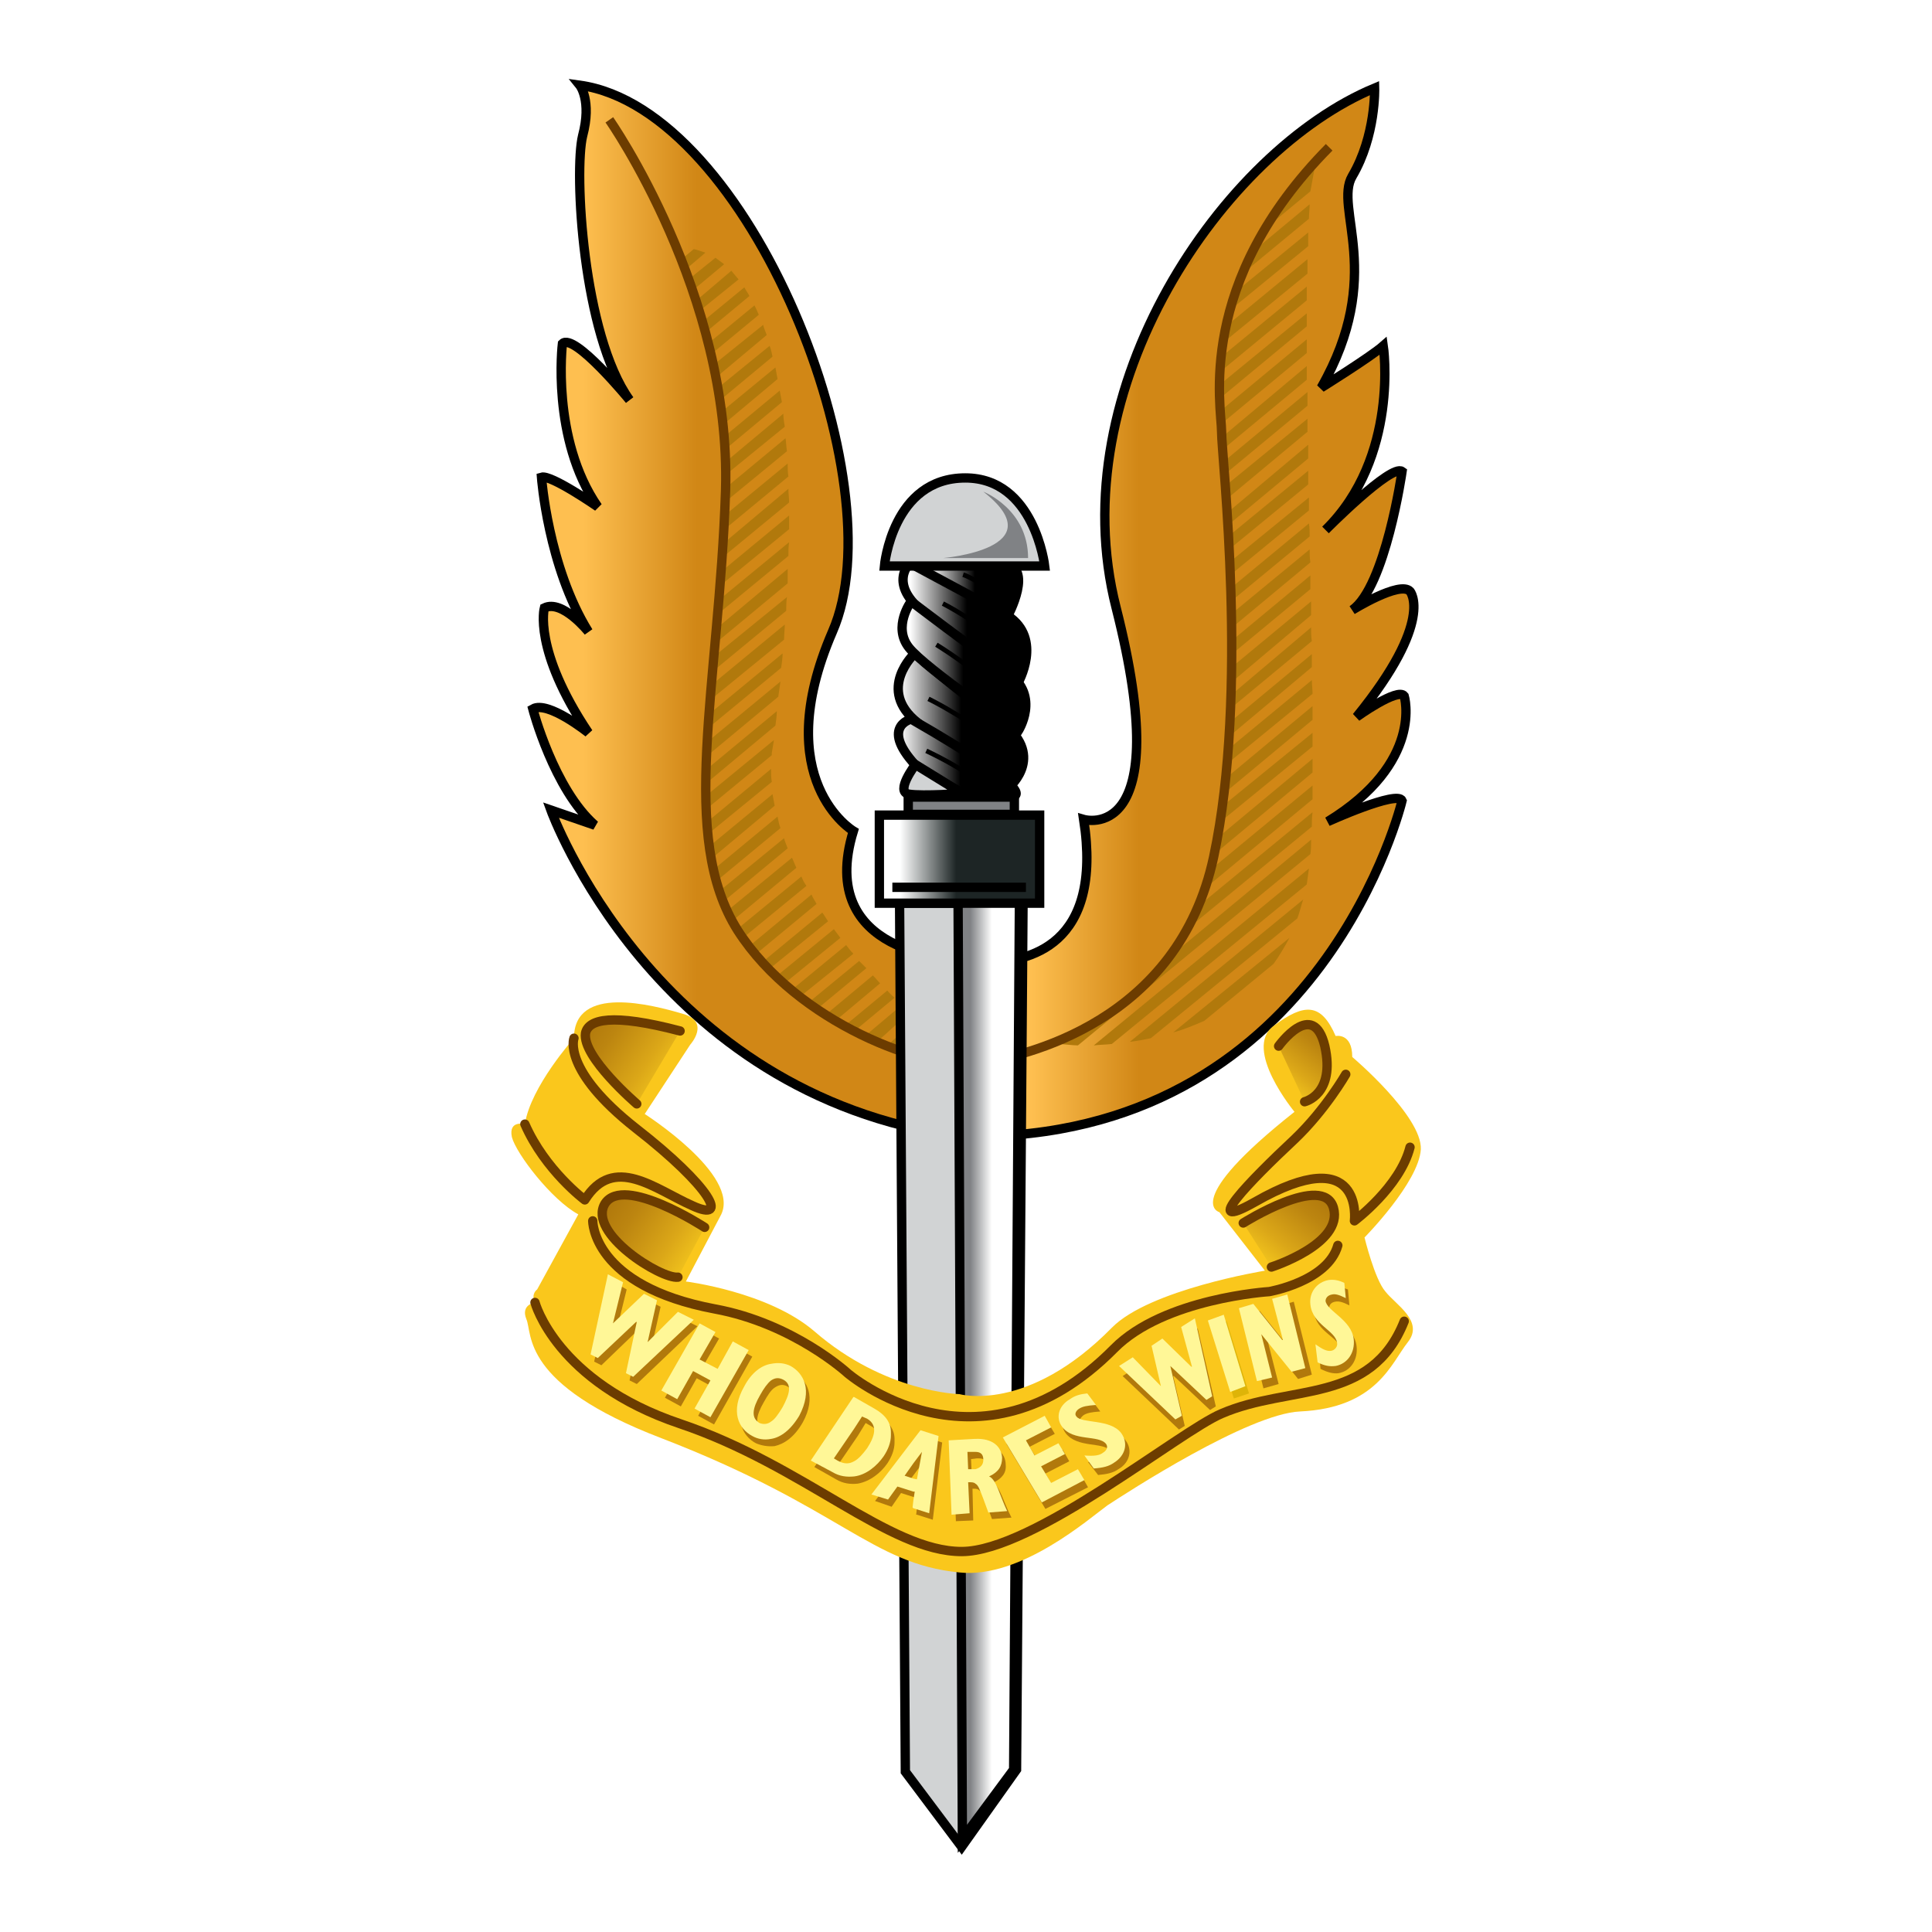 <?xml version="1.0" encoding="utf-8"?>
<!-- Generator: Adobe Illustrator 13.0.0, SVG Export Plug-In . SVG Version: 6.00 Build 14948)  -->
<!DOCTYPE svg PUBLIC "-//W3C//DTD SVG 1.0//EN" "http://www.w3.org/TR/2001/REC-SVG-20010904/DTD/svg10.dtd">
<svg version="1.0" id="Layer_1" xmlns="http://www.w3.org/2000/svg" xmlns:xlink="http://www.w3.org/1999/xlink" x="0px" y="0px"
	 width="192.672px" height="192.672px" viewBox="0 0 192.672 192.672" enable-background="new 0 0 192.672 192.672"
	 xml:space="preserve">
<rect fill="#FFFFFF" width="192.672" height="192.672"/>
<g>
	<linearGradient id="SVGID_1_" gradientUnits="userSpaceOnUse" x1="52.76" y1="60.912" x2="97.907" y2="60.912">
		<stop  offset="0" style="stop-color:#FEBF50"/>
		<stop  offset="0" style="stop-color:#FEBF50"/>
		<stop  offset="0.12" style="stop-color:#FEBF50"/>
		<stop  offset="0.37" style="stop-color:#D18716"/>
		<stop  offset="0.54" style="stop-color:#D18716"/>
		<stop  offset="1" style="stop-color:#D18716"/>
	</linearGradient>
	<path fill="url(#SVGID_1_)" stroke="#000000" stroke-width="0.93" d="M95.616,113.328c-30.456-4.176-40.68-32.544-40.68-32.544
		l4.392,1.512c-4.104-3.6-6.192-11.592-6.192-11.592c1.512-0.864,5.544,2.376,5.544,2.376c-5.544-8.28-4.392-12.456-4.392-12.456
		C56.088,59.76,58.68,63,58.68,63C54.648,56.52,54,47.592,54,47.592c0.936-0.288,5.616,2.952,5.616,2.952
		c-4.68-6.768-3.528-16.272-3.528-16.272c1.152-1.152,6.696,5.616,6.696,5.616c-4.68-6.48-5.544-22.824-4.68-26.352
		c0.936-3.528-0.288-5.04-0.288-5.04C74.808,10.872,89.496,48.24,83.016,63c-6.408,14.832,2.088,19.872,2.088,19.872
		c-3.816,12.456,10.224,12.744,10.224,12.744s1.152,0.288,2.88,0.36v17.352C97.344,113.328,96.479,113.328,95.616,113.328z"/>
	<linearGradient id="SVGID_2_" gradientUnits="userSpaceOnUse" x1="97.76" y1="61.056" x2="140.554" y2="61.056">
		<stop  offset="0" style="stop-color:#FEBF50"/>
		<stop  offset="0" style="stop-color:#FEBF50"/>
		<stop  offset="0.12" style="stop-color:#FEBF50"/>
		<stop  offset="0.37" style="stop-color:#D18716"/>
		<stop  offset="0.54" style="stop-color:#D18716"/>
		<stop  offset="1" style="stop-color:#D18716"/>
	</linearGradient>
	<path fill="url(#SVGID_2_)" stroke="#000000" stroke-width="0.93" d="M98.208,95.976c4.392,0,11.808-1.656,9.864-14.256
		c0,0,9.287,2.736,3.239-21.096c-5.616-21.96,10.728-45.576,25.776-51.84c0,0,0.145,4.752-2.232,8.784
		c-1.872,3.168,3.312,9.864-3.096,21.096c0,0,4.968-3.096,6.191-4.176c0,0,1.656,11.088-5.76,18.36c0,0,6.553-6.624,7.633-5.832
		c0,0-1.656,11.52-4.969,13.824c0,0,4.752-2.952,5.761-1.872c0,0,2.52,2.88-5.329,12.528c0,0,4.104-2.952,4.752-2.088
		c0,0,2.017,6.624-7.632,12.528c0,0,6.984-3.168,7.417-2.088c0,0-7.776,32.76-41.616,33.48V95.976z"/>
	<path fill="#B1790C" d="M75.168,95.328l6.264-5.184c-0.144-0.288-0.36-0.576-0.504-0.936l-6.336,5.256
		C74.736,94.752,74.952,95.04,75.168,95.328z"/>
	<path fill="#B1790C" d="M74.016,93.6l6.408-5.256c-0.216-0.288-0.36-0.576-0.504-0.936l-6.408,5.256
		C73.656,93.024,73.872,93.312,74.016,93.6z"/>
	<path fill="#B1790C" d="M77.976,98.28l5.832-4.752c-0.216-0.288-0.432-0.576-0.648-0.864l-5.976,4.896
		C77.4,97.775,77.688,98.064,77.976,98.28z"/>
	<path fill="#B1790C" d="M73.08,91.8l6.336-5.256c-0.144-0.36-0.288-0.648-0.432-1.008l-6.408,5.256
		C72.72,91.152,72.864,91.512,73.08,91.8z"/>
	<path fill="#B1790C" d="M70.344,78.192l6.984-5.832c0.072-0.504,0.144-1.008,0.144-1.44l-7.128,5.904
		C70.344,77.256,70.344,77.688,70.344,78.192z"/>
	<path fill="#B1790C" d="M70.56,81.936c0,0.432,0.072,0.864,0.072,1.224l6.336-5.184c-0.072-0.432-0.072-0.864-0.072-1.296
		L70.56,81.936z"/>
	<path fill="#B1790C" d="M72.216,89.856l6.336-5.256c-0.144-0.36-0.288-0.72-0.36-1.008l-6.336,5.184
		C72,89.136,72.072,89.496,72.216,89.856z"/>
	<path fill="#B1790C" d="M71.064,85.536l6.192-5.184c-0.072-0.36-0.144-0.792-0.216-1.152l-6.192,5.112
		C70.92,84.744,70.992,85.104,71.064,85.536z"/>
	<path fill="#B1790C" d="M71.424,87.336c0.072,0.144,0.072,0.288,0.144,0.432l6.264-5.184c-0.144-0.36-0.216-0.792-0.288-1.152
		l-6.264,5.184C71.352,86.832,71.352,87.12,71.424,87.336z"/>
	<path fill="#B1790C" d="M76.464,96.84l6.12-4.968c-0.216-0.288-0.36-0.576-0.576-0.864l-6.192,5.112
		C76.032,96.336,76.248,96.552,76.464,96.84z"/>
	<path fill="#B1790C" d="M92.952,104.4l1.008-0.864c-0.288-0.216-0.576-0.432-0.864-0.648l-1.584,1.296
		C92.088,104.256,92.52,104.328,92.952,104.4z"/>
	<path fill="#B1790C" d="M89.928,104.76l2.376-2.447c-0.288-0.288-0.576-0.504-0.792-0.721l-2.952,2.592
		C88.992,104.256,89.496,104.688,89.928,104.76z"/>
	<path fill="#B1790C" d="M67.536,24.84v0.072l0.144-0.072C67.536,24.84,67.536,24.84,67.536,24.84z"/>
	<path fill="#B1790C" d="M95.328,104.473c-0.216-0.072-0.36-0.217-0.504-0.36l-0.432,0.36
		C94.968,104.473,95.328,104.473,95.328,104.473z"/>
	<path fill="#B1790C" d="M79.56,99.576l5.544-4.464c-0.288-0.288-0.504-0.576-0.72-0.864l-5.688,4.681
		C78.984,99.144,79.272,99.359,79.56,99.576z"/>
	<path fill="#B1790C" d="M83.304,101.809l4.464-3.744c-0.216-0.217-0.432-0.505-0.72-0.793l-4.752,3.961
		C82.584,101.448,82.944,101.592,83.304,101.809z"/>
	<path fill="#B1790C" d="M81.36,100.729l5.04-4.176c-0.216-0.216-0.432-0.432-0.72-0.72l-5.256,4.32
		C80.712,100.368,81,100.584,81.36,100.729z"/>
	<path fill="#B1790C" d="M87.552,103.824l3.168-2.881c-0.216-0.215-0.504-0.503-0.792-0.719l-3.672,3.096
		C86.616,103.464,87.12,103.752,87.552,103.824z"/>
	<path fill="#B1790C" d="M85.392,102.672l3.816-3.168c-0.216-0.216-0.504-0.432-0.72-0.72l-4.176,3.456
		C84.672,102.384,85.032,102.528,85.392,102.672z"/>
	<path fill="#B1790C" d="M70.416,80.712l6.552-5.4c0-0.072,0-0.144,0-0.216c0.072-0.432,0.144-0.864,0.216-1.296l-6.84,5.616
		C70.416,79.848,70.416,80.28,70.416,80.712z"/>
	<path fill="#B1790C" d="M71.928,39.816l5.112-4.248c-0.072-0.36-0.144-0.72-0.288-1.08l-5.04,4.104
		C71.784,39.024,71.856,39.456,71.928,39.816z"/>
	<path fill="#B1790C" d="M71.568,37.512l4.896-4.104c-0.144-0.36-0.288-0.72-0.36-1.008l-4.824,3.888
		C71.352,36.72,71.496,37.08,71.568,37.512z"/>
	<path fill="#B1790C" d="M71.064,35.208l4.608-3.816c-0.144-0.36-0.288-0.648-0.432-0.936l-4.464,3.672
		C70.92,34.488,70.992,34.848,71.064,35.208z"/>
	<path fill="#B1790C" d="M72.216,42.264l5.328-4.464c-0.072-0.36-0.144-0.792-0.216-1.152l-5.256,4.32
		C72.072,41.4,72.144,41.832,72.216,42.264z"/>
	<path fill="#B1790C" d="M72.36,44.784l5.616-4.68c-0.072-0.36-0.144-0.792-0.216-1.152l-5.472,4.536
		C72.288,43.92,72.36,44.352,72.36,44.784z"/>
	<path fill="#B1790C" d="M70.488,33.048l4.248-3.528c-0.144-0.288-0.36-0.576-0.504-0.864L70.2,31.968
		C70.344,32.328,70.416,32.688,70.488,33.048z"/>
	<path fill="#B1790C" d="M72.432,47.304l5.832-4.752c-0.072-0.432-0.144-0.864-0.144-1.296l-5.688,4.752
		C72.432,46.44,72.432,46.872,72.432,47.304z"/>
	<path fill="#B1790C" d="M68.4,26.856l1.944-1.656c-0.432-0.144-0.792-0.288-1.152-0.36l-1.224,1.008
		C68.112,26.208,68.256,26.496,68.4,26.856z"/>
	<path fill="#B1790C" d="M69.192,28.872l3.024-2.52c-0.288-0.216-0.576-0.432-0.864-0.648l-2.592,2.088
		C68.904,28.152,69.048,28.512,69.192,28.872z"/>
	<path fill="#B1790C" d="M69.912,30.888l3.744-3.024c-0.288-0.36-0.504-0.576-0.72-0.864l-3.384,2.88
		C69.624,30.24,69.768,30.6,69.912,30.888z"/>
	<path fill="#B1790C" d="M70.488,72.72l7.416-6.12c0.072-0.504,0.144-1.008,0.144-1.44l-7.416,6.12
		C70.56,71.784,70.56,72.288,70.488,72.72z"/>
	<path fill="#B1790C" d="M70.992,67.032l7.416-6.12c0-0.432,0-0.936,0.072-1.368l-7.344,5.976
		C71.136,66.024,71.064,66.528,70.992,67.032z"/>
	<path fill="#B1790C" d="M70.704,69.912l7.488-6.12c0-0.504,0.072-1.008,0.072-1.512l-7.416,6.12
		C70.848,68.904,70.776,69.408,70.704,69.912z"/>
	<path fill="#B1790C" d="M70.344,75.528l7.272-6.048c0.072-0.504,0.144-1.008,0.216-1.512l-7.416,6.12
		C70.416,74.592,70.416,75.024,70.344,75.528z"/>
	<path fill="#B1790C" d="M71.352,64.152l7.2-5.976c0-0.504,0-0.936,0-1.44l-7.056,5.904C71.424,63.144,71.352,63.648,71.352,64.152z
		"/>
	<path fill="#B1790C" d="M71.64,61.2l6.984-5.76c0-0.432,0-0.936,0.072-1.368l-6.912,5.688C71.712,60.192,71.712,60.696,71.64,61.2z
		"/>
	<path fill="#B1790C" d="M72.144,55.512l6.552-5.4c0-0.432-0.072-0.864-0.072-1.368l-6.336,5.328
		C72.216,54.504,72.216,55.008,72.144,55.512z"/>
	<path fill="#B1790C" d="M72.36,52.704l6.264-5.184c-0.072-0.432-0.072-0.864-0.072-1.296l-6.12,5.04
		C72.36,51.768,72.36,52.2,72.36,52.704z"/>
	<path fill="#B1790C" d="M72.432,49.968L78.48,45c-0.072-0.432-0.072-0.864-0.144-1.296L72.432,48.6
		C72.432,49.032,72.432,49.536,72.432,49.968z"/>
	<path fill="#B1790C" d="M71.928,58.32l6.768-5.544c0-0.504,0-0.936,0-1.368l-6.624,5.472C72,57.384,72,57.816,71.928,58.32z"/>
	<path fill="#B1790C" d="M122.544,76.032l8.352-6.84c0-0.504-0.071-0.936-0.071-1.368l-8.28,6.84
		C122.544,75.168,122.616,75.6,122.544,76.032z"/>
	<path fill="#B1790C" d="M122.328,78.912l8.567-7.128c0-0.432,0-0.864,0-1.368l-8.567,7.128
		C122.256,78.048,122.399,78.408,122.328,78.912z"/>
	<path fill="#B1790C" d="M121.464,84.888l9.432-7.848c0-0.432,0-0.864,0-1.368l-9,7.488
		C121.752,83.736,121.607,84.312,121.464,84.888z"/>
	<path fill="#B1790C" d="M121.824,81.864l9.071-7.416c0-0.504,0-0.936,0-1.368l-8.928,7.272
		C121.896,80.928,121.896,81.36,121.824,81.864z"/>
	<path fill="#B1790C" d="M120.312,88.488l10.584-8.784c0-0.432,0-0.864,0-1.368l-9.936,8.208
		C120.744,87.192,120.528,87.84,120.312,88.488z"/>
	<path fill="#B1790C" d="M122.76,73.296l8.064-6.768c0-0.432,0-0.864,0-1.296l-8.064,6.696
		C122.688,72.36,122.76,72.864,122.76,73.296z"/>
	<path fill="#B1790C" d="M122.903,67.968l7.849-6.624c0-0.432,0-0.936,0-1.368l-7.561,6.264
		C123.191,66.672,122.903,67.536,122.903,67.968z"/>
	<path fill="#B1790C" d="M122.832,70.56l7.992-6.624c-0.072-0.432-0.072-0.864-0.072-1.368l-7.92,6.696
		C122.832,69.696,122.832,70.128,122.832,70.56z"/>
	<path fill="#B1790C" d="M120.096,101.809l6.912-5.688c0.576-0.792,1.08-1.656,1.584-2.592L117,102.96
		C118.079,102.672,119.088,102.24,120.096,101.809z"/>
	<path fill="#B1790C" d="M109.224,101.448l-3.816,2.664c0.576,0,1.584,0.144,2.088,0.144l23.185-19.08
		c0.072-0.432,0.072-0.936,0.072-1.44l-14.257,11.808C114.407,98.208,111.96,100.152,109.224,101.448z"/>
	<path fill="#B1790C" d="M114.768,103.536l14.616-11.952c0.216-0.576,0.36-1.224,0.576-1.872l-17.28,14.184
		C113.399,103.824,114.048,103.68,114.768,103.536z"/>
	<path fill="#B1790C" d="M118.296,92.736l12.528-10.296c0-0.432,0-0.936,0.071-1.44l-11.376,9.36
		C119.16,91.224,118.728,92.016,118.296,92.736z"/>
	<path fill="#B1790C" d="M110.88,104.112L130.32,88.2c0.071-0.576,0.144-1.08,0.215-1.584l-21.456,17.64
		C109.656,104.184,110.304,104.184,110.88,104.112z"/>
	<path fill="#B1790C" d="M123.12,65.016l7.56-6.264c0-0.504,0-0.936,0-1.368l-7.632,6.336
		C123.048,64.152,123.12,64.584,123.12,65.016z"/>
	<path fill="#B1790C" d="M121.68,37.08l8.641-7.128c0-0.504,0-0.936,0-1.368l-8.496,6.984
		C121.752,36.072,121.752,36.576,121.68,37.08z"/>
	<path fill="#B1790C" d="M122.039,34.128l8.353-6.84c0-0.504,0-0.936,0-1.44l-8.136,6.696
		C122.184,33.12,122.112,33.624,122.039,34.128z"/>
	<path fill="#B1790C" d="M121.464,41.184c0,0.432,0,0.936,0,1.368l8.856-7.344c0-0.432,0-0.864,0-1.368L121.464,41.184z"/>
	<path fill="#B1790C" d="M121.464,39.888l8.856-7.344c0-0.432,0-0.864,0-1.296l-8.785,7.2
		C121.535,38.88,121.535,39.384,121.464,39.888z"/>
	<path fill="#B1790C" d="M122.976,62.496l7.704-6.408c-0.072-0.432-0.072-0.864-0.072-1.296l-7.775,6.408
		C122.903,61.632,122.903,62.064,122.976,62.496z"/>
	<path fill="#B1790C" d="M122.544,31.032l7.92-6.48c0-0.504,0-0.936,0-1.368l-7.488,6.12
		C122.832,29.88,122.688,30.456,122.544,31.032z"/>
	<path fill="#B1790C" d="M123.479,27.648l7.056-5.832c0-0.504,0.072-0.936,0.072-1.44l-6.408,5.328
		C123.983,26.28,123.695,26.928,123.479,27.648z"/>
	<path fill="#B1790C" d="M131.184,16.344l-3.96,4.176c-0.648,0.792-0.864,1.368-1.512,2.664l4.968-4.104L131.184,16.344z"/>
	<path fill="#B1790C" d="M122.472,57.528l8.063-6.624c0-0.432,0-0.864,0-1.296l-8.207,6.696
		C122.399,56.736,122.472,57.168,122.472,57.528z"/>
	<path fill="#B1790C" d="M122.399,54.936l8.064-6.624c0-0.432,0-0.864,0-1.368l-8.064,6.624
		C122.472,54,122.328,54.504,122.399,54.936z"/>
	<path fill="#B1790C" d="M122.76,59.976l7.848-6.48c0-0.432,0-0.864-0.072-1.296l-7.919,6.552
		C122.688,59.184,122.688,59.544,122.76,59.976z"/>
	<path fill="#B1790C" d="M121.968,47.448l8.424-6.984c0-0.432,0-0.864,0-1.368l-8.496,7.056
		C121.896,46.584,121.968,47.016,121.968,47.448z"/>
	<path fill="#B1790C" d="M121.824,44.928l8.496-7.056c0-0.504,0-0.936,0-1.368l-8.496,7.128
		C121.824,44.064,121.824,44.424,121.824,44.928z"/>
	<path fill="#B1790C" d="M122.184,49.896l8.208-6.84c0-0.432,0-0.864,0-1.296l-8.279,6.768
		C122.112,48.96,122.112,49.464,122.184,49.896z"/>
	<path fill="#B1790C" d="M122.328,52.488l8.136-6.768c0-0.432,0-0.936,0-1.368l-8.136,6.84
		C122.328,51.624,122.256,52.128,122.328,52.488z"/>
	<path fill="none" stroke="#6C3C00" stroke-width="0.93" d="M132.552,14.688c-13.392,13.536-10.728,25.848-10.728,28.368
		s2.735,25.92-0.792,42.408c-3.528,16.416-18.792,19.944-23.761,20.593c-4.896,0.647-17.712-3.961-23.688-13.249
		c-5.976-9.432-1.872-24.264-1.224-43.92c0.576-19.584-11.592-36.936-11.592-36.936"/>
	<polygon fill="#D1D3D4" stroke="#000000" stroke-width="0.93" points="101.376,176.473 95.904,184.176 90.288,176.688 
		89.712,90.072 102.024,90.072 	"/>
	<linearGradient id="SVGID_3_" gradientUnits="userSpaceOnUse" x1="90.76" y1="62.065" x2="102.061" y2="62.065">
		<stop  offset="0" style="stop-color:#FFFFFF"/>
		<stop  offset="0.5" style="stop-color:#000000"/>
	</linearGradient>
	<path fill="url(#SVGID_3_)" stroke="#000000" stroke-width="0.93" d="M90.864,56.016c0,0-2.592,2.16,1.512,5.256
		c4.104,3.168,9.144,6.84,9.144,6.84s2.52-4.392-1.008-6.696C96.983,59.184,90.864,56.016,90.864,56.016z"/>
	<linearGradient id="SVGID_4_" gradientUnits="userSpaceOnUse" x1="89.76" y1="71.784" x2="101.957" y2="71.784">
		<stop  offset="0" style="stop-color:#FFFFFF"/>
		<stop  offset="0.5" style="stop-color:#000000"/>
	</linearGradient>
	<path fill="url(#SVGID_4_)" stroke="#000000" stroke-width="0.93" d="M91.224,65.16c0,0-3.888,3.6,0.288,6.912
		c4.104,3.384,9.216,6.336,9.216,6.336s3.672-3.168-1.079-6.552C94.968,68.544,91.224,65.16,91.224,65.16z"/>
	<linearGradient id="SVGID_5_" gradientUnits="userSpaceOnUse" x1="90.76" y1="66.456" x2="101.365" y2="66.456">
		<stop  offset="0" style="stop-color:#FFFFFF"/>
		<stop  offset="0.5" style="stop-color:#000000"/>
	</linearGradient>
	<path fill="url(#SVGID_5_)" stroke="#000000" stroke-width="0.93" d="M90.864,59.976c0,0-1.872,2.52-0.216,4.608
		c1.656,2.088,10.872,8.352,10.872,8.352s2.305-3.528-1.008-5.832S90.864,59.976,90.864,59.976z"/>
	<linearGradient id="SVGID_6_" gradientUnits="userSpaceOnUse" x1="89.76" y1="75.564" x2="101.807" y2="75.564">
		<stop  offset="0" style="stop-color:#FFFFFF"/>
		<stop  offset="0.5" style="stop-color:#000000"/>
	</linearGradient>
	<path fill="url(#SVGID_6_)" stroke="#000000" stroke-width="0.93" d="M90.864,71.712c0,0-3.312,0.792,0.792,4.968l4.896,2.736
		h4.392C100.943,79.416,104.399,79.488,90.864,71.712z"/>
	<path fill="#D1D3D4" stroke="#000000" stroke-width="0.93" d="M91.296,76.248c0,0-2.088,2.736-0.648,2.952
		c1.44,0.216,5.328-0.072,5.328-0.072L91.296,76.248z"/>
	<linearGradient id="SVGID_7_" gradientUnits="userSpaceOnUse" x1="92.76" y1="58.824" x2="101.682" y2="58.824">
		<stop  offset="0" style="stop-color:#FFFFFF"/>
		<stop  offset="0.5" style="stop-color:#000000"/>
	</linearGradient>
	<path fill="url(#SVGID_7_)" stroke="#000000" stroke-width="0.93" d="M100.512,61.416c0,0,2.664-4.968-0.433-5.184h-9.215
		L100.512,61.416z"/>
	<linearGradient id="SVGID_8_" gradientUnits="userSpaceOnUse" x1="96.76" y1="136.368" x2="101.084" y2="136.368">
		<stop  offset="0" style="stop-color:#808285"/>
		<stop  offset="0.5" style="stop-color:#FFFFFF"/>
	</linearGradient>
	<polygon fill="url(#SVGID_8_)" stroke="#000000" stroke-width="0.93" points="101.088,176.473 95.976,183.384 95.544,89.352 
		101.663,90.072 	"/>
	<linearGradient id="SVGID_9_" gradientUnits="userSpaceOnUse" x1="89.76" y1="85.68" x2="100.969" y2="85.68">
		<stop  offset="0" style="stop-color:#FFFFFF"/>
		<stop  offset="0.5" style="stop-color:#1D2525"/>
	</linearGradient>
	<rect x="87.696" y="81.288" fill="url(#SVGID_9_)" stroke="#000000" stroke-width="0.93" width="15.984" height="8.784"/>
	<rect x="90.576" y="79.488" fill="#808285" stroke="#000000" stroke-width="0.93" width="10.584" height="1.728"/>
	<path fill="#D1D3D4" stroke="#000000" stroke-width="0.93" d="M104.184,56.448H88.2c0,0,0.792-8.784,8.064-8.784
		C103.176,47.664,104.184,56.448,104.184,56.448z"/>
	<path fill="#808285" d="M98.064,49.032c0,0,4.464,1.728,4.464,6.624h-8.497C94.032,55.656,105.336,54.72,98.064,49.032z"/>
	<path fill="#FAC71C" d="M95.688,156.816c-8.856-0.864-11.808-6.48-29.736-13.393c-14.112-5.399-12.816-10.44-13.464-11.88
		c-0.576-1.439,0.864-1.656,0.864-1.656c-0.432-0.863,0.216-1.296,0.216-1.296l4.104-7.487c-2.664-1.44-6.192-6.048-6.624-7.704
		c-0.36-1.729,1.296-1.296,1.296-1.296c0.576-3.745,4.896-8.568,4.896-8.568c0-5.399,7.848-3.312,10.8-2.448
		c2.88,0.792,0.792,3.096,0.792,3.096l-4.536,6.912c0,0,9.504,6.049,7.632,10.009L68.4,127.8c0,0,8.208,1.009,12.816,4.968
		c7.056,6.12,14.472,6.265,14.472,6.265s6.767,1.943,15.192-6.624c3.744-3.816,15.264-5.688,15.264-5.688l-4.536-5.833
		c0,0-3.888-1.008,7.488-10.008c0,0-5.184-6.264-2.088-8.567c3.096-2.305,4.752-2.305,6.191,1.008c0,0,1.656-0.36,1.656,2.088
		c0,0,6.984,5.904,6.84,9.216c-0.216,3.312-5.616,8.784-5.616,8.784s1.009,4.176,2.089,5.4c1.008,1.296,3.888,2.951,2.231,5.039
		c-1.655,2.088-3.096,6.553-10.728,6.912c-5.184,0.216-17.352,8.136-19.224,9.36C108.648,151.416,101.808,157.464,95.688,156.816z"
		/>
	<polygon fill="#B1790C" points="60.984,127.729 62.496,128.592 61.488,132.696 61.488,132.696 64.584,129.672 65.88,130.32 
		64.944,134.496 64.944,134.496 67.968,131.473 69.552,132.264 63.504,138.024 62.784,137.664 63.864,132.479 63.792,132.479 
		59.976,136.152 59.256,135.792 	"/>
	<polygon fill="#B1790C" points="70.128,132.624 71.712,133.488 70.128,136.225 71.928,137.232 73.44,134.424 75.024,135.288 
		71.208,142.057 69.624,141.191 71.208,138.384 69.48,137.448 67.896,140.256 66.312,139.392 	"/>
	<path fill="#B1790C" d="M79.2,136.943c1.296,0.648,2.232,2.377,0.864,4.896c-0.864,1.512-1.872,2.16-2.808,2.376v-1.728
		c0.36-0.288,0.72-0.721,1.152-1.513c0.648-1.151,1.008-2.231,0.072-2.735c-0.432-0.216-0.792-0.145-1.224,0.144v-1.728
		C77.976,136.513,78.624,136.656,79.2,136.943z M77.256,144.216c-0.72,0.072-1.368-0.071-1.872-0.287
		c-1.368-0.721-2.232-2.449-0.792-5.041c0.72-1.296,1.728-2.016,2.664-2.231v1.728c-0.36,0.217-0.72,0.792-1.08,1.44
		c-0.792,1.367-0.936,2.304-0.072,2.735c0.36,0.216,0.792,0.216,1.152-0.071V144.216z"/>
	<path fill="#B1790C" d="M85.536,140.04l2.016,1.08c1.152,0.647,1.656,1.512,1.656,2.376v0.359c0,0.721-0.288,1.44-0.72,2.088
		c-0.648,0.937-1.728,1.801-2.952,2.017v-1.584c0.432-0.216,0.864-0.647,1.296-1.296c0.792-1.151,1.08-2.305,0-2.88l-0.504-0.288
		l-0.792,1.296V140.04z M85.464,140.04h0.072v3.168l-2.016,2.952l0.36,0.216c0.648,0.288,1.152,0.288,1.656,0v1.584
		c-0.72,0.072-1.44,0-2.16-0.432l-2.16-1.224L85.464,140.04z"/>
	<path fill="#B1790C" d="M92.16,143.28l1.8,0.575l-0.936,7.704l-1.584-0.503v-0.648l0.144-0.936L91.44,149.4v-1.296l0.36,0.144
		l0.504-2.735l0,0l-0.864,1.151v-2.448L92.16,143.28z M91.44,151.057h-0.072l0.072-0.648V151.057L91.44,151.057z M91.44,149.4
		l-1.584-0.505l-0.936,1.368l-1.656-0.576l4.176-5.472v2.448l-0.864,1.152l0.864,0.288V149.4z"/>
	<path fill="#B1790C" d="M97.632,144.145c1.655-0.072,2.664,0.72,2.664,1.943c0.071,0.792-0.36,1.368-1.296,1.8
		c0.72,0.288,1.079,1.944,1.871,3.457l-1.943,0.144l-0.504-1.368c-0.359-0.937-0.504-1.368-0.792-1.512v-1.44
		c0.576-0.072,0.863-0.432,0.863-0.936c-0.071-0.504-0.287-0.793-0.863-0.793V144.145z M95.04,144.288l2.592-0.144l0,0v1.295
		c-0.072,0-0.144,0-0.216,0l-0.576,0.073l0.072,1.728l0.576-0.072c0.071,0,0.144,0,0.144,0v1.44
		c-0.144-0.145-0.36-0.145-0.648-0.145l0.072,3.168l-1.728,0.072L95.04,144.288z"/>
	<polygon fill="#B1790C" points="100.367,144 104.544,141.912 105.191,142.992 102.672,144.288 103.607,145.8 105.983,144.576 
		106.632,145.729 104.256,146.952 105.191,148.536 107.855,147.168 108.504,148.32 104.256,150.479 	"/>
	<path fill="#B1790C" d="M108.504,145.8c1.008,0.072,1.512,0,1.944-0.287c0.359-0.217,0.432-0.577,0.215-0.864
		c-0.647-0.864-3.239-0.216-4.392-1.729c-0.647-0.863-0.288-2.088,0.793-2.736c0.504-0.288,1.079-0.504,1.799-0.575l0.864,1.151
		c-0.936,0.072-1.296,0.145-1.655,0.36c-0.36,0.288-0.504,0.576-0.36,0.863c0.575,0.721,3.456,0.217,4.536,1.657
		c0.72,0.936,0.432,2.231-0.72,2.879c-0.504,0.36-1.152,0.505-2.017,0.576L108.504,145.8z"/>
	<polygon fill="#B1790C" points="111.96,137.232 113.256,136.368 116.064,139.248 116.136,139.248 115.128,135.216 116.279,134.496 
		119.16,137.305 119.16,137.305 118.152,133.345 119.448,132.479 121.248,140.256 120.672,140.616 117.072,137.232 117,137.232 
		118.152,142.2 117.575,142.56 	"/>
	<polygon fill="#DEB408" points="120.816,132.336 122.328,131.76 124.56,138.96 123.048,139.464 	"/>
	<polygon fill="#B1790C" points="124.199,131.184 125.64,130.752 128.52,134.352 128.592,134.352 127.512,130.248 129.024,129.816 
		130.824,137.088 129.455,137.52 126.432,133.775 126.432,133.775 127.512,138.024 126,138.456 	"/>
	<path fill="#B1790C" d="M131.544,134.712c0.72,0.576,1.151,0.721,1.584,0.647c0.36-0.071,0.575-0.359,0.575-0.791
		c-0.144-1.224-2.447-1.729-2.664-3.744c-0.144-1.224,0.648-2.305,1.801-2.448c0.504-0.144,1.008,0,1.584,0.216l0.145,1.584
		c-0.721-0.359-1.08-0.432-1.44-0.359c-0.36,0.071-0.576,0.288-0.576,0.647c0.144,1.009,2.521,1.8,2.735,3.816
		c0.145,1.296-0.575,2.448-1.799,2.663c-0.505,0.073-1.081-0.071-1.801-0.431L131.544,134.712z"/>
	<linearGradient id="SVGID_10_" gradientUnits="userSpaceOnUse" x1="60.957" y1="119.958" x2="70.671" y2="126.51">
		<stop  offset="0" style="stop-color:#B1790C"/>
		<stop  offset="0.215" style="stop-color:#BC8510"/>
		<stop  offset="0.612" style="stop-color:#DBA718"/>
		<stop  offset="1" style="stop-color:#FFD520"/>
	</linearGradient>
	<path fill="url(#SVGID_10_)" d="M67.608,127.368l2.664-4.968c0,0-8.064-5.256-9.936-2.376
		C58.536,122.976,65.952,127.584,67.608,127.368z"/>
	<linearGradient id="SVGID_11_" gradientUnits="userSpaceOnUse" x1="131.176" y1="118.776" x2="124.807" y2="126.641">
		<stop  offset="0" style="stop-color:#B1790C"/>
		<stop  offset="0.215" style="stop-color:#BC8510"/>
		<stop  offset="0.612" style="stop-color:#DBA718"/>
		<stop  offset="1" style="stop-color:#FFD520"/>
	</linearGradient>
	<path fill="url(#SVGID_11_)" d="M126.792,126.359l-2.809-4.391c0,0,7.992-5.04,9-1.513
		C133.991,124.057,126.792,126.359,126.792,126.359z"/>
	<polygon fill="#FFF797" points="60.624,127.08 62.136,127.872 61.128,131.976 61.128,131.976 64.224,129.024 65.52,129.672 
		64.584,133.848 64.584,133.848 67.608,130.824 69.192,131.616 63.144,137.305 62.424,136.943 63.504,131.832 63.432,131.832 
		59.616,135.433 58.896,135.072 	"/>
	<polygon fill="#FFF797" points="69.768,131.976 71.352,132.84 69.768,135.576 71.568,136.513 73.08,133.775 74.664,134.641 
		70.848,141.336 69.264,140.473 70.848,137.664 69.12,136.729 67.536,139.536 65.952,138.672 	"/>
	<path fill="#FFF797" d="M78.84,136.225c1.296,0.719,2.232,2.376,0.864,4.967c-0.864,1.44-1.872,2.16-2.808,2.305v-1.729
		c0.36-0.215,0.72-0.72,1.152-1.439c0.648-1.224,1.008-2.232,0.072-2.736c-0.432-0.216-0.792-0.216-1.224,0.072v-1.656
		C77.616,135.864,78.264,135.936,78.84,136.225z M76.896,143.496c-0.72,0.145-1.368,0-1.872-0.288
		c-1.368-0.72-2.232-2.448-0.792-4.968c0.72-1.368,1.728-2.088,2.664-2.232v1.656c-0.36,0.288-0.72,0.792-1.08,1.44
		c-0.792,1.368-0.936,2.304-0.072,2.808c0.36,0.145,0.792,0.145,1.152-0.145V143.496z"/>
	<path fill="#FFF797" d="M85.176,139.32l2.016,1.152c1.152,0.647,1.656,1.439,1.656,2.375v0.289c0,0.719-0.288,1.439-0.72,2.088
		c-0.648,0.936-1.728,1.871-2.952,2.016v-1.512c0.432-0.216,0.864-0.721,1.296-1.296c0.792-1.225,1.08-2.305,0-2.953l-0.504-0.216
		l-0.792,1.225V139.32z M85.104,139.32h0.072v3.168l-2.016,2.951l0.36,0.217c0.648,0.36,1.152,0.36,1.656,0.072v1.512
		c-0.72,0.072-1.44,0-2.16-0.432l-2.16-1.152L85.104,139.32z"/>
	<path fill="#FFF797" d="M91.8,142.632l1.8,0.576l-0.936,7.704l-1.584-0.504v-0.721l0.144-0.936H91.08v-1.296l0.36,0.072
		l0.504-2.736l0,0l-0.864,1.151v-2.375L91.8,142.632z M91.08,150.408l-0.072-0.072l0.072-0.648V150.408L91.08,150.408z
		 M91.08,148.752l-1.584-0.504l-0.936,1.296l-1.656-0.504l4.176-5.472v2.375l-0.864,1.225l0.864,0.288V148.752z"/>
	<path fill="#FFF797" d="M97.271,143.496c1.656-0.072,2.592,0.72,2.664,1.872c0,0.864-0.36,1.44-1.296,1.872
		c0.72,0.288,1.08,1.943,1.801,3.456l-1.872,0.144l-0.504-1.367c-0.361-0.937-0.505-1.368-0.793-1.513v-1.44
		c0.504-0.144,0.793-0.432,0.793-0.936c0-0.576-0.289-0.792-0.793-0.792V143.496z M94.608,143.641l2.591-0.145
		c0.072,0,0.072,0,0.072,0v1.296c-0.072,0-0.144,0-0.216,0h-0.576l0.072,1.728h0.576c0.071,0,0.071,0,0.144,0v1.44
		c-0.144-0.144-0.359-0.144-0.72-0.144l0.144,3.096l-1.8,0.145L94.608,143.641z"/>
	<polygon fill="#FFF797" points="100.008,143.352 104.184,141.191 104.832,142.345 102.312,143.641 103.176,145.152 
		105.552,143.929 106.199,145.008 103.824,146.232 104.832,147.888 107.495,146.52 108.144,147.601 103.896,149.832 	"/>
	<path fill="#FFF797" d="M108.144,145.152c1.009,0.072,1.513,0,1.872-0.288c0.36-0.216,0.504-0.576,0.288-0.864
		c-0.72-0.936-3.312-0.216-4.392-1.729c-0.648-0.863-0.36-2.088,0.791-2.735c0.505-0.36,1.009-0.504,1.729-0.576l0.864,1.152
		c-0.937,0.071-1.296,0.144-1.656,0.36c-0.36,0.215-0.504,0.575-0.288,0.791c0.504,0.72,3.385,0.216,4.465,1.656
		c0.719,1.009,0.432,2.232-0.721,2.952c-0.504,0.36-1.08,0.504-2.017,0.576L108.144,145.152z"/>
	<polygon fill="#FFF797" points="111.6,136.225 112.968,135.359 115.775,138.24 115.775,138.24 114.84,134.208 115.92,133.488 
		118.8,136.296 118.871,136.296 117.792,132.336 119.16,131.473 120.888,139.248 120.312,139.608 116.712,136.225 116.712,136.225 
		117.863,141.191 117.216,141.553 	"/>
	<polygon fill="#FFF797" points="120.455,131.688 122.039,131.112 124.199,138.24 122.688,138.816 	"/>
	<polygon fill="#FFF797" points="123.552,130.464 124.991,130.032 127.871,133.632 127.943,133.632 126.863,129.528 
		128.376,129.096 130.176,136.439 128.808,136.8 125.783,133.057 125.783,133.057 126.863,137.376 125.352,137.736 	"/>
	<path fill="#FFF797" d="M131.184,134.064c0.72,0.504,1.152,0.72,1.584,0.647c0.36-0.071,0.648-0.432,0.576-0.792
		c-0.145-1.224-2.448-1.8-2.664-3.815c-0.145-1.225,0.648-2.232,1.8-2.448c0.504-0.072,1.009,0,1.585,0.287l0.144,1.513
		c-0.72-0.36-1.08-0.432-1.368-0.36c-0.433,0.072-0.648,0.36-0.648,0.648c0.145,1.008,2.592,1.872,2.809,3.815
		c0.144,1.369-0.648,2.448-1.801,2.665c-0.575,0.071-1.079,0-1.8-0.36L131.184,134.064z"/>
	<linearGradient id="SVGID_12_" gradientUnits="userSpaceOnUse" x1="58.971" y1="101.938" x2="68.299" y2="108.23">
		<stop  offset="0" style="stop-color:#B1790C"/>
		<stop  offset="0.215" style="stop-color:#BC8510"/>
		<stop  offset="0.612" style="stop-color:#DBA718"/>
		<stop  offset="1" style="stop-color:#FFD520"/>
	</linearGradient>
	<path fill="url(#SVGID_12_)" d="M67.824,102.816l-4.32,7.271c0,0-5.472-4.68-5.112-7.056
		C58.68,101.664,60.984,101.017,67.824,102.816z"/>
	<linearGradient id="SVGID_13_" gradientUnits="userSpaceOnUse" x1="132.445" y1="102.993" x2="127.357" y2="109.277">
		<stop  offset="0" style="stop-color:#B1790C"/>
		<stop  offset="0.215" style="stop-color:#BC8510"/>
		<stop  offset="0.612" style="stop-color:#DBA718"/>
		<stop  offset="1" style="stop-color:#FFD520"/>
	</linearGradient>
	<path fill="url(#SVGID_13_)" d="M130.104,109.872l-2.592-5.544c0,0,3.456-4.824,4.608,0
		C133.199,109.152,130.104,109.872,130.104,109.872z"/>
	<line fill="none" stroke="#000000" stroke-width="0.93" x1="88.992" y1="88.488" x2="102.312" y2="88.488"/>
	<path fill="none" stroke="#000000" stroke-width="0.465" d="M94.032,60.192c0,0,3.6,1.8,5.832,4.176"/>
	<path fill="none" stroke="#000000" stroke-width="0.465" d="M93.384,64.296c0,0,3.672,2.232,6.336,4.824"/>
	<path fill="none" stroke="#000000" stroke-width="0.465" d="M92.592,69.696c0,0,4.752,2.304,6.912,4.824"/>
	<path fill="none" stroke="#000000" stroke-width="0.465" d="M92.376,74.88c0,0,3.888,1.8,5.399,3.312"/>
	<path fill="none" stroke="#000000" stroke-width="0.465" d="M99.144,59.04c0,0-2.16-1.44-3.096-1.728"/>
	<path fill="none" stroke="#6C3C00" stroke-width="0.93" stroke-linecap="round" stroke-linejoin="round" d="M53.352,129.888
		c0,0,2.088,7.921,14.472,12.096c12.384,4.177,20.808,12.745,28.08,12.745c7.128,0,21.671-11.953,25.92-13.753
		c6.839-2.951,14.903-0.863,18.215-9.216"/>
	<path fill="none" stroke="#6C3C00" stroke-width="0.93" stroke-linecap="round" stroke-linejoin="round" d="M57.24,103.536
		c0,0-1.224,3.168,6.192,9c7.488,5.832,9.36,9.433,5.616,7.704c-3.744-1.656-7.848-5.184-10.728-0.576c0,0-3.96-2.952-5.976-7.56"/>
	<path fill="none" stroke="#6C3C00" stroke-width="0.93" stroke-linecap="round" stroke-linejoin="round" d="M59.112,121.752
		c0,0-0.072,6.48,12.168,8.784c7.848,1.439,13.248,6.407,13.248,6.407s13.032,11.232,26.568-2.447
		c4.969-5.04,15.479-5.688,15.479-5.688s5.832-1.009,6.841-4.608"/>
	<path fill="none" stroke="#6C3C00" stroke-width="0.93" stroke-linecap="round" stroke-linejoin="round" d="M134.208,107.137
		c0,0-2.017,3.527-5.112,6.479c-4.393,4.104-9.576,9.432-3.96,6.264c10.943-6.264,9.937,1.872,9.937,1.872s4.535-3.384,5.544-7.344"
		/>
	<path fill="none" stroke="#6C3C00" stroke-width="0.93" stroke-linecap="round" stroke-linejoin="round" d="M63.504,110.088
		c0,0-5.472-4.68-5.112-7.056c0.288-1.368,2.592-2.016,9.432-0.216"/>
	<path fill="none" stroke="#6C3C00" stroke-width="0.93" stroke-linecap="round" stroke-linejoin="round" d="M70.272,122.4
		c0,0-8.064-5.256-9.936-2.376c-1.8,2.951,5.616,7.56,7.272,7.344"/>
	<path fill="none" stroke="#6C3C00" stroke-width="0.93" stroke-linecap="round" stroke-linejoin="round" d="M123.983,121.969
		c0,0,7.992-5.04,9-1.513c1.008,3.601-6.191,5.903-6.191,5.903"/>
	<path fill="none" stroke="#6C3C00" stroke-width="0.93" stroke-linecap="round" stroke-linejoin="round" d="M127.512,104.328
		c0,0,3.456-4.824,4.608,0c1.079,4.824-2.017,5.544-2.017,5.544"/>
</g>
</svg>

